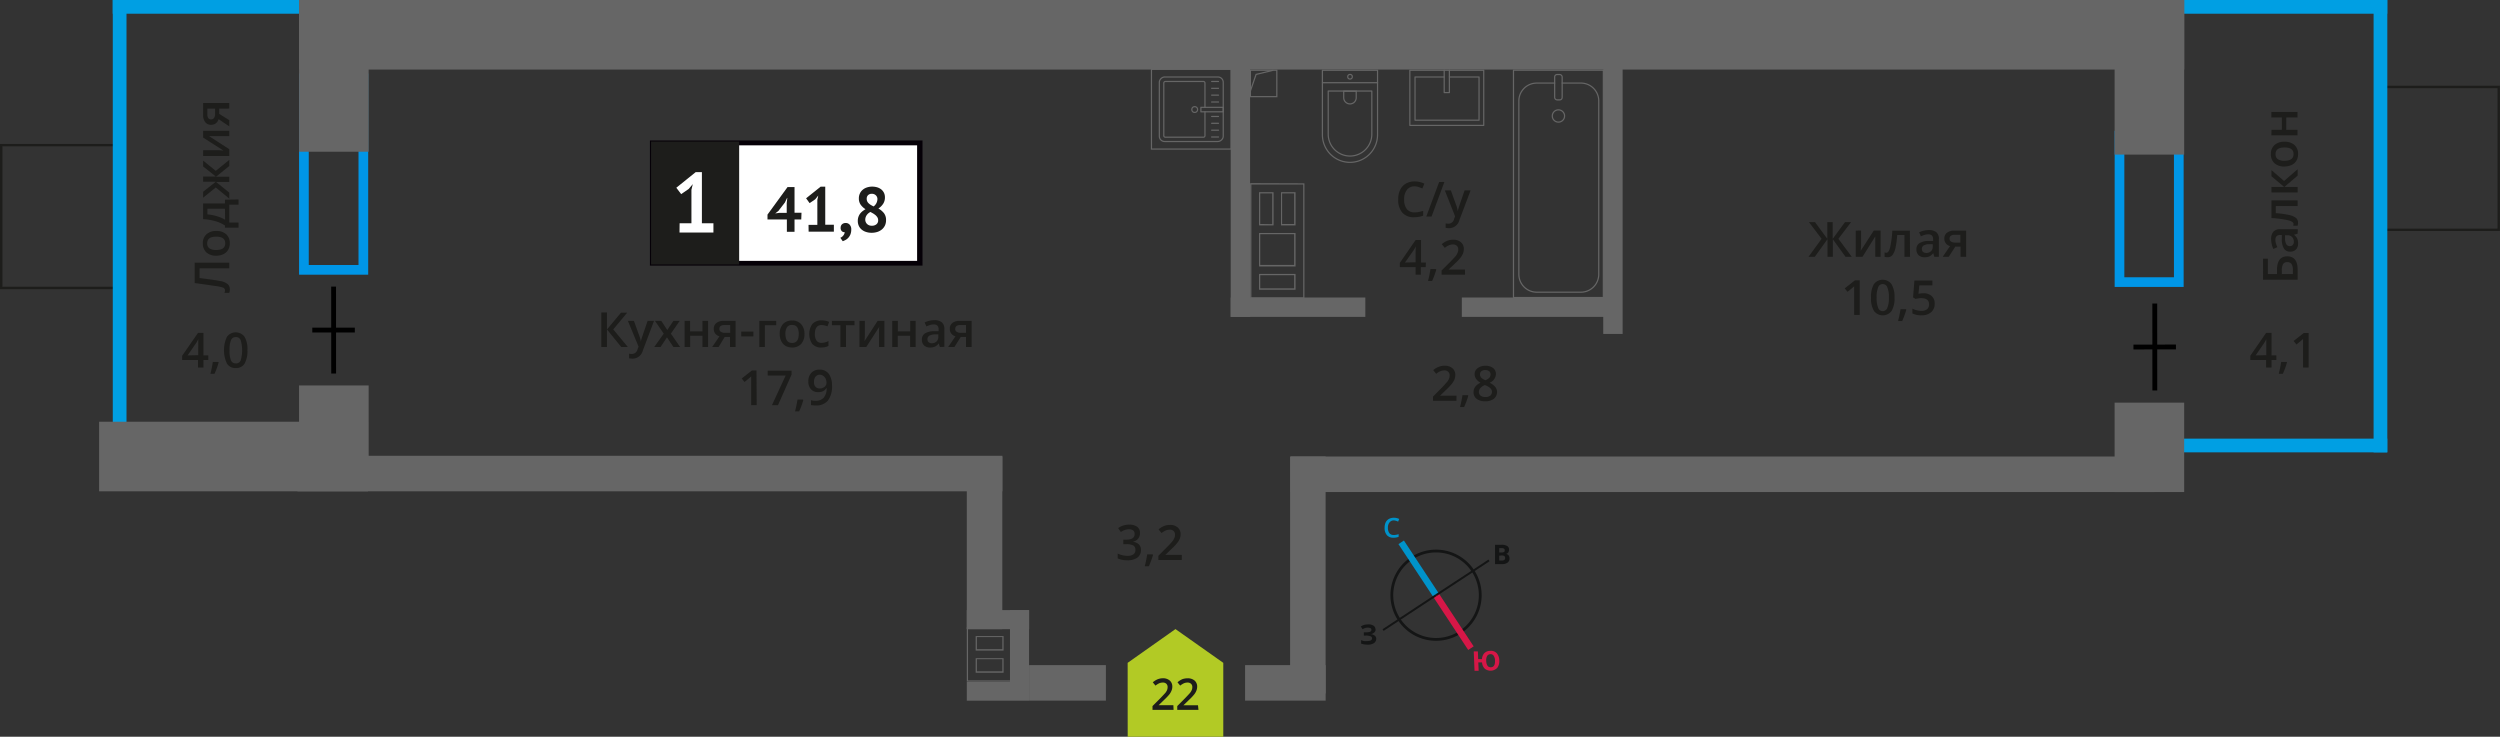 <svg id="Layer_1" data-name="Layer 1" xmlns="http://www.w3.org/2000/svg" width="516.03" height="152.07" viewBox="0 0 516.03 152.07">
  <rect x="0" y="0" width="516.03" height="152.07" fill="#333333" stroke="none"/>
  <defs>
    <style>
      .cls-1, .cls-13, .cls-14, .cls-15, .cls-4, .cls-6, .cls-7 {
        fill: none;
      }

      .cls-1, .cls-12 {
        stroke: #1d1d1b;
        stroke-width: 0.5px;
      }

      .cls-1, .cls-13, .cls-14, .cls-15, .cls-4, .cls-6 {
        stroke-miterlimit: 10;
      }

      .cls-2 {
        fill: #009fe3;
      }

      .cls-3 {
        fill: #0096e7;
      }

      .cls-4 {
        stroke: #000;
      }

      .cls-5 {
        fill: #666;
      }

      .cls-6, .cls-7 {
        stroke: #666;
        stroke-width: 0.25px;
      }

      .cls-7 {
        stroke-linecap: round;
        stroke-linejoin: round;
      }

      .cls-8 {
        fill: #b2ca25;
        fill-rule: evenodd;
      }

      .cls-12, .cls-9 {
        fill: #1d1d1b;
      }

      .cls-10 {
        fill: #fff;
      }

      .cls-11 {
        fill: #050007;
      }

      .cls-12 {
        stroke-miterlimit: 22.93;
      }

      .cls-13 {
        stroke: #141515;
        stroke-width: 0.58px;
      }

      .cls-14 {
        stroke: #0093ca;
        stroke-width: 1.35px;
      }

      .cls-15 {
        stroke: #d61747;
        stroke-width: 1.35px;
      }

      .cls-16 {
        fill: #141515;
      }

      .cls-17 {
        fill: #0093ca;
      }

      .cls-18 {
        fill: #d61747;
      }
    </style>
  </defs>
  <g>
    <rect class="cls-1" x="-2.58" y="32.79" width="29.48" height="23.82" transform="translate(-32.54 56.86) rotate(-90)"/>
    <rect class="cls-1" x="489.13" y="20.78" width="29.48" height="23.82" transform="translate(471.17 536.56) rotate(-90)"/>
    <rect class="cls-2" x="23.28" width="2.83" height="87.61"/>
    <rect class="cls-2" x="41.86" y="-18.58" width="2.83" height="40.01" transform="translate(44.7 -41.86) rotate(90)"/>
    <rect class="cls-2" x="466.8" y="-23.13" width="2.83" height="49.09" transform="translate(469.63 -466.8) rotate(90)"/>
    <rect class="cls-2" x="466.8" y="67.41" width="2.83" height="49.09" transform="translate(560.17 -376.26) rotate(90)"/>
    <rect class="cls-2" x="489.93" width="2.83" height="93.37" transform="translate(982.7 93.37) rotate(180)"/>
    <path class="cls-3" d="M448.73,29V57.23H438.49V29h10.24m2-2H436.49V59.23h14.24V27Z"/>
    <path class="cls-3" d="M74,17.18V54.7H63.73V17.18H74m2-2H61.73V56.7H76V15.18Z"/>
    <g>
      <line class="cls-4" x1="68.86" y1="59.16" x2="68.87" y2="77.1"/>
      <line class="cls-4" x1="64.46" y1="68.13" x2="73.24" y2="68.13"/>
    </g>
    <g>
      <line class="cls-4" x1="444.77" y1="62.66" x2="444.78" y2="80.6"/>
      <line class="cls-4" x1="440.37" y1="71.63" x2="449.14" y2="71.62"/>
    </g>
    <path class="cls-5" d="M199.81,129.71h8.92v1.58h0v4.57h0v3h0v1.58h-8.92v-1.58h0v-4.57h0v-4.58m7.34,4.58v-3h-5.76v3h5.76m0,4.57v-3h-5.76v3h5.76m-7.59-9.4v2.08h0V134h0v2.07h0v2.5h0v2.08H209v-2.08h0v-2.5h0V134h0v-2.5h0v-2.08ZM206.9,134h-5.26v-2.5h5.26V134Zm0,4.57h-5.26v-2.5h5.26v2.5Z"/>
    <path class="cls-5" d="M258.29,38.09H269v1.58h0v6.85h0V48.1h0V55h0v1.58h0V59.8h0v1.58h-10.7V59.8h0V56.55h0V55h0V48.09h0V46.52h0V39.67h0V38.09m1.58,8.43h3V39.67h-3v6.85m7.54,0V39.67h-3v6.85h3m0,8.45V48.1h-7.54V55h7.54m0,4.83V56.55h-7.54V59.8h7.54m-9.37-22v2.08h0v6.35h0v2.07h0v6.38h0V56.8h0v2.75h0v2.08h11.2V59.55h0V56.8h0V54.72h0V48.35h0V46.27h0V39.92h0V37.84Zm2.08,8.43V39.92h2.47v6.35Zm7,0h-2.49V39.92h2.49v6.35Zm0,8.45h-7V48.34h7v6.37Zm0,4.83h-7V56.8h7v2.75Z"/>
    <g>
      <rect class="cls-6" x="258.1" y="14.5" width="5.45" height="5.45"/>
      <polyline class="cls-6" points="258.1 18.77 259.27 15.36 262.83 14.5"/>
    </g>
    <rect class="cls-5" x="266.29" y="94.23" width="7.33" height="48.92"/>
    <rect class="cls-5" x="199.56" y="94.23" width="7.33" height="35.63"/>
    <rect class="cls-5" x="302.07" y="36.06" width="61.74" height="4" transform="translate(370.99 -294.88) rotate(90)"/>
    <rect class="cls-5" x="226.92" y="34.3" width="58.23" height="4" transform="translate(292.33 -219.74) rotate(90)"/>
    <rect class="cls-5" x="254.04" y="61.42" width="27.79" height="4" transform="translate(535.86 126.83) rotate(180)"/>
    <rect class="cls-5" x="301.74" y="61.42" width="32.64" height="4" transform="translate(636.12 126.83) rotate(180)"/>
    <rect class="cls-5" x="199.56" y="125.93" width="12.86" height="3.94"/>
    <rect class="cls-5" x="201.79" y="132.62" width="17.31" height="3.94" transform="translate(345.03 -75.86) rotate(90)"/>
    <rect class="cls-5" x="199.56" y="140.69" width="12.86" height="3.94"/>
    <rect class="cls-5" x="434.45" y="85.16" width="18.45" height="14.36" transform="translate(351.32 536.01) rotate(-90)"/>
    <rect class="cls-5" x="427.71" y="8.77" width="31.91" height="14.36" transform="translate(427.71 459.62) rotate(-90)"/>
    <rect class="cls-5" x="53.25" y="8.48" width="31.32" height="14.36" transform="translate(53.25 84.57) rotate(-90)"/>
    <rect class="cls-5" x="58.11" y="83.18" width="21.6" height="14.36" transform="translate(-21.45 159.27) rotate(-90)"/>
    <rect class="cls-5" x="20.46" y="87.05" width="55.51" height="14.36"/>
    <rect class="cls-5" x="61.73" width="389.12" height="14.36"/>
    <rect class="cls-5" x="266.43" y="94.23" width="178.33" height="7.33"/>
    <rect class="cls-5" x="61.39" y="94.08" width="145.51" height="7.33"/>
    <rect class="cls-5" x="212.42" y="137.29" width="15.85" height="7.33"/>
    <rect class="cls-5" x="257" y="137.29" width="16.63" height="7.33"/>
    <g>
      <rect class="cls-7" x="312.41" y="14.5" width="18.55" height="46.92" transform="translate(643.36 75.91) rotate(180)"/>
      <rect class="cls-7" x="320.91" y="15.38" width="1.55" height="5.24" rx="0.49" transform="translate(643.36 36) rotate(180)"/>
      <path class="cls-7" d="M322.45,17.15h3.83A3.68,3.68,0,0,1,330,20.83v35.8a3.68,3.68,0,0,1-3.68,3.68H317.2a3.69,3.69,0,0,1-3.69-3.68V20.83a3.69,3.69,0,0,1,3.69-3.68h3.71"/>
      <circle class="cls-7" cx="321.68" cy="23.94" r="1.27"/>
    </g>
    <g>
      <path class="cls-7" d="M269.16,18.31h13.32A5.69,5.69,0,0,1,288.17,24v0a5.69,5.69,0,0,1-5.69,5.69H269.16a0,0,0,0,1,0,0V18.31A0,0,0,0,1,269.16,18.31Z" transform="translate(302.65 -254.66) rotate(90)"/>
      <path class="cls-7" d="M271.95,21h8.91a4.51,4.51,0,0,1,4.51,4.51v0A4.51,4.51,0,0,1,280.86,30h-8.91a0,0,0,0,1,0,0V21a0,0,0,0,1,0,0Z" transform="translate(304.16 -253.16) rotate(90)"/>
      <path class="cls-7" d="M277.34,18.82h1.34A1.29,1.29,0,0,1,280,20.11v0a1.29,1.29,0,0,1-1.29,1.29h-1.34a0,0,0,0,1,0,0V18.82A0,0,0,0,1,277.34,18.82Z" transform="translate(298.76 -258.55) rotate(90)"/>
      <circle class="cls-7" cx="278.66" cy="15.84" r="0.48"/>
      <line class="cls-7" x1="284.35" y1="17.07" x2="272.97" y2="17.07"/>
    </g>
    <g>
      <rect class="cls-7" x="292.94" y="12.56" width="11.38" height="15.25" transform="translate(318.82 -278.44) rotate(90)"/>
      <polyline class="cls-7" points="298.1 14.5 298.1 19.11 299.17 19.11 299.17 14.5"/>
      <polyline class="cls-7" points="298.1 15.89 292.08 15.89 292.08 24.81 305.29 24.81 305.29 15.89 299.17 15.89"/>
    </g>
    <g>
      <g>
        <rect class="cls-7" x="239.23" y="15.95" width="13.32" height="13.19" rx="1.09" transform="translate(268.44 -223.34) rotate(90)"/>
        <path class="cls-7" d="M248.72,23.08V28a.32.32,0,0,1-.32.32h-7.86a.32.32,0,0,1-.32-.32V17.14a.32.32,0,0,1,.32-.32h7.86a.32.32,0,0,1,.32.32v5"/>
        <circle class="cls-7" cx="246.6" cy="22.61" r="0.6"/>
        <rect class="cls-7" x="249.71" y="20.3" width="0.93" height="4.61" transform="translate(272.79 -227.56) rotate(90)"/>
        <line class="cls-7" x1="251.51" y1="16.82" x2="250.1" y2="16.82"/>
        <line class="cls-7" x1="251.51" y1="18.23" x2="250.1" y2="18.23"/>
        <line class="cls-7" x1="251.51" y1="19.64" x2="250.1" y2="19.64"/>
        <line class="cls-7" x1="251.51" y1="21.06" x2="250.1" y2="21.06"/>
        <line class="cls-7" x1="251.51" y1="24.04" x2="250.1" y2="24.04"/>
        <line class="cls-7" x1="251.51" y1="25.45" x2="250.1" y2="25.45"/>
        <line class="cls-7" x1="251.51" y1="26.87" x2="250.1" y2="26.87"/>
        <line class="cls-7" x1="251.51" y1="28.28" x2="250.1" y2="28.28"/>
      </g>
      <path class="cls-5" d="M254,14.44V30.65h-16.2V14.44H254m.25-.25h-16.7V30.9h16.7V14.19Z"/>
    </g>
    <polygon class="cls-8" points="232.76 136.81 232.77 136.81 237.7 133.33 242.63 129.85 247.56 133.33 252.49 136.81 252.5 136.81 252.5 136.82 252.5 152.07 232.77 152.07 232.76 136.82 232.76 136.81"/>
    <g>
      <path class="cls-9" d="M242.24,146.52h-4.35v-.78l1.66-1.66c.49-.51.81-.86,1-1.07a2.52,2.52,0,0,0,.35-.59,1.67,1.67,0,0,0,.11-.59.92.92,0,0,0-.26-.69,1,1,0,0,0-.73-.25,1.94,1.94,0,0,0-.71.13,3.61,3.61,0,0,0-.8.5l-.56-.68a3.58,3.58,0,0,1,1.05-.65A3.12,3.12,0,0,1,240,140a2.13,2.13,0,0,1,1.44.46,1.61,1.61,0,0,1,.54,1.26,2.12,2.12,0,0,1-.16.83,3.44,3.44,0,0,1-.47.81,12.53,12.53,0,0,1-1.08,1.12l-1.12,1.08v0h3.05Z"/>
      <path class="cls-9" d="M247.38,146.52H243v-.78l1.65-1.66c.49-.51.82-.86,1-1.07a2.93,2.93,0,0,0,.35-.59,1.67,1.67,0,0,0,.11-.59.89.89,0,0,0-.27-.69,1,1,0,0,0-.72-.25,1.94,1.94,0,0,0-.71.13,3.61,3.61,0,0,0-.8.5l-.56-.68a3.67,3.67,0,0,1,1-.65,3.22,3.22,0,0,1,1.08-.18,2.13,2.13,0,0,1,1.44.46,1.61,1.61,0,0,1,.54,1.26,2.31,2.31,0,0,1-.16.83,3.18,3.18,0,0,1-.48.81,10.88,10.88,0,0,1-1.07,1.12l-1.12,1.08v0h3Z"/>
    </g>
    <g>
      <path class="cls-9" d="M300.63,82.73h-4.84v-.87L297.63,80c.54-.56.9-1,1.08-1.18a3,3,0,0,0,.39-.66,1.84,1.84,0,0,0,.12-.66,1,1,0,0,0-.29-.76,1.08,1.08,0,0,0-.8-.28,2.18,2.18,0,0,0-.8.15,3.5,3.5,0,0,0-.88.55l-.62-.76A4.08,4.08,0,0,1,297,75.7a3.35,3.35,0,0,1,1.19-.21,2.34,2.34,0,0,1,1.6.52,1.74,1.74,0,0,1,.6,1.4,2.59,2.59,0,0,1-.17.92,4.15,4.15,0,0,1-.54.89,12.08,12.08,0,0,1-1.19,1.25l-1.24,1.2v0h3.39Z"/>
      <path class="cls-9" d="M303.07,81.68a16.56,16.56,0,0,1-.86,2.34h-.84c.22-.88.39-1.7.5-2.45H303Z"/>
      <path class="cls-9" d="M306.58,75.5a2.55,2.55,0,0,1,1.61.46,1.54,1.54,0,0,1,.59,1.25A2,2,0,0,1,307.46,79a3.3,3.3,0,0,1,1.19.88,1.66,1.66,0,0,1,.36,1,1.76,1.76,0,0,1-.65,1.42,2.74,2.74,0,0,1-1.76.53,2.88,2.88,0,0,1-1.8-.5,1.67,1.67,0,0,1-.64-1.41,1.81,1.81,0,0,1,.33-1.07,2.86,2.86,0,0,1,1.1-.85,2.66,2.66,0,0,1-.93-.83,1.72,1.72,0,0,1-.28-1A1.47,1.47,0,0,1,305,76,2.56,2.56,0,0,1,306.58,75.5Zm-1.32,5.38a1,1,0,0,0,.35.79,1.57,1.57,0,0,0,1,.28,1.51,1.51,0,0,0,1-.29,1,1,0,0,0,.35-.79,1,1,0,0,0-.32-.72,3.12,3.12,0,0,0-1-.61l-.14-.06a2.5,2.5,0,0,0-.93.62A1.19,1.19,0,0,0,305.26,80.88Zm1.31-4.5a1.24,1.24,0,0,0-.79.24.82.82,0,0,0-.29.66.93.93,0,0,0,.1.45,1.11,1.11,0,0,0,.32.37,3.2,3.2,0,0,0,.69.39,2.28,2.28,0,0,0,.83-.54,1,1,0,0,0,.24-.67.8.8,0,0,0-.3-.66A1.25,1.25,0,0,0,306.57,76.38Z"/>
    </g>
    <g>
      <path class="cls-9" d="M235.3,110.1a1.65,1.65,0,0,1-.4,1.12,1.89,1.89,0,0,1-1.11.61v0a2.14,2.14,0,0,1,1.29.54,1.54,1.54,0,0,1,.43,1.13,1.9,1.9,0,0,1-.73,1.59,3.37,3.37,0,0,1-2.07.56,4.6,4.6,0,0,1-2-.39v-1a4.39,4.39,0,0,0,1,.35,4.22,4.22,0,0,0,1,.12,2.08,2.08,0,0,0,1.24-.3,1.12,1.12,0,0,0,.41-1,.91.91,0,0,0-.45-.84,2.91,2.91,0,0,0-1.43-.26h-.62v-.94h.63c1.14,0,1.71-.39,1.71-1.18a.9.9,0,0,0-.29-.71,1.4,1.4,0,0,0-.88-.25,2.54,2.54,0,0,0-.78.12,3.37,3.37,0,0,0-.89.45l-.56-.81a3.73,3.73,0,0,1,2.28-.72,2.69,2.69,0,0,1,1.68.47A1.52,1.52,0,0,1,235.3,110.1Z"/>
      <path class="cls-9" d="M238,114.54a17.41,17.41,0,0,1-.86,2.34h-.85a22.25,22.25,0,0,0,.5-2.45h1.13Z"/>
      <path class="cls-9" d="M243.94,115.59H239.1v-.87l1.84-1.85a14.94,14.94,0,0,0,1.09-1.18,2.84,2.84,0,0,0,.38-.66,1.59,1.59,0,0,0,.13-.66,1,1,0,0,0-.29-.76,1.17,1.17,0,0,0-.81-.28,2.13,2.13,0,0,0-.79.15,4.23,4.23,0,0,0-.89.55l-.62-.76a4.22,4.22,0,0,1,1.16-.71,3.36,3.36,0,0,1,1.2-.21,2.33,2.33,0,0,1,1.59.52,1.76,1.76,0,0,1,.6,1.4,2.39,2.39,0,0,1-.17.92,3.66,3.66,0,0,1-.53.89,11.43,11.43,0,0,1-1.2,1.25l-1.24,1.2v0h3.39Z"/>
    </g>
    <g>
      <g>
        <path class="cls-9" d="M129.6,71.63h-1.37L125.29,68v3.62h-1.17V64.49h1.17V68l2.89-3.46h1.28l-2.88,3.45Z"/>
        <path class="cls-9" d="M129.6,66.23h1.25l1.1,3.06a5.39,5.39,0,0,1,.33,1.23h0a5,5,0,0,1,.16-.65c.08-.25.49-1.47,1.24-3.64H135l-2.31,6.12a2.19,2.19,0,0,1-2.1,1.68,3.05,3.05,0,0,1-.74-.08V73a2.61,2.61,0,0,0,.59.06,1.21,1.21,0,0,0,1.17-1l.2-.51Z"/>
        <path class="cls-9" d="M137,68.87l-1.81-2.64h1.31l1.23,1.89L139,66.23h1.3l-1.82,2.64,1.91,2.76H139l-1.33-2-1.33,2h-1.3Z"/>
        <path class="cls-9" d="M142.44,66.23V68.4H145V66.23h1.15v5.4H145V69.3h-2.54v2.33h-1.15v-5.4Z"/>
        <path class="cls-9" d="M148.32,71.63H147l1.5-2.21a1.67,1.67,0,0,1-.86-.56,1.57,1.57,0,0,1-.31-1,1.44,1.44,0,0,1,.55-1.2,2.32,2.32,0,0,1,1.49-.43h2.46v5.4h-1.15V69.55h-1.09Zm.17-3.76a.68.68,0,0,0,.31.62,1.53,1.53,0,0,0,.85.21h1.07V67.1h-1.25a1.2,1.2,0,0,0-.73.2A.67.67,0,0,0,148.49,67.87Z"/>
        <path class="cls-9" d="M153,69.44v-1h2.51v1Z"/>
        <path class="cls-9" d="M160.22,66.23v.9h-2.34v4.5h-1.15v-5.4Z"/>
        <path class="cls-9" d="M166.05,68.92a3,3,0,0,1-.68,2.07,2.44,2.44,0,0,1-1.89.74,2.69,2.69,0,0,1-1.34-.34,2.35,2.35,0,0,1-.89-1,3.36,3.36,0,0,1-.31-1.49,2.93,2.93,0,0,1,.67-2,2.45,2.45,0,0,1,1.9-.74,2.38,2.38,0,0,1,1.86.76A2.93,2.93,0,0,1,166.05,68.92Zm-3.93,0c0,1.25.46,1.87,1.38,1.87s1.37-.62,1.37-1.87-.46-1.85-1.38-1.85a1.18,1.18,0,0,0-1.05.48A2.5,2.5,0,0,0,162.12,68.92Z"/>
        <path class="cls-9" d="M169.55,71.73a2.38,2.38,0,0,1-1.87-.72,3.64,3.64,0,0,1,0-4.14,2.49,2.49,0,0,1,1.93-.74,3.66,3.66,0,0,1,1.54.32l-.35.92a3.38,3.38,0,0,0-1.2-.28c-.93,0-1.4.62-1.4,1.86a2.21,2.21,0,0,0,.35,1.36,1.19,1.19,0,0,0,1,.46,3,3,0,0,0,1.45-.38v1a2.12,2.12,0,0,1-.66.26A4,4,0,0,1,169.55,71.73Z"/>
        <path class="cls-9" d="M176.38,66.23v.9h-1.76v4.5h-1.15v-4.5h-1.76v-.9Z"/>
        <path class="cls-9" d="M178.52,66.23V69c0,.32,0,.8-.08,1.42l2.71-4.19h1.4v5.4h-1.1V68.91c0-.15,0-.39,0-.73s0-.58.05-.73l-2.7,4.18h-1.4v-5.4Z"/>
        <path class="cls-9" d="M185.33,66.23V68.4h2.55V66.23H189v5.4h-1.14V69.3h-2.55v2.33h-1.14v-5.4Z"/>
        <path class="cls-9" d="M194,71.63l-.23-.75h0a2.24,2.24,0,0,1-.79.67,2.45,2.45,0,0,1-1,.18,1.7,1.7,0,0,1-1.24-.43,1.61,1.61,0,0,1-.45-1.22,1.45,1.45,0,0,1,.62-1.26,3.69,3.69,0,0,1,1.89-.46l.94,0V68a1.09,1.09,0,0,0-.24-.77,1,1,0,0,0-.75-.26,2.63,2.63,0,0,0-.8.12c-.25.09-.5.18-.73.29l-.37-.82a4,4,0,0,1,1-.35,4.44,4.44,0,0,1,1-.12,2.34,2.34,0,0,1,1.56.45,1.76,1.76,0,0,1,.52,1.41v3.64Zm-1.7-.78a1.43,1.43,0,0,0,1-.35,1.27,1.27,0,0,0,.38-1v-.47l-.7,0a2.34,2.34,0,0,0-1.17.27.82.82,0,0,0-.37.74.73.73,0,0,0,.21.56A.94.94,0,0,0,192.34,70.85Z"/>
        <path class="cls-9" d="M197,71.63h-1.29l1.51-2.21a1.63,1.63,0,0,1-.86-.56,1.57,1.57,0,0,1-.31-1,1.46,1.46,0,0,1,.54-1.2,2.37,2.37,0,0,1,1.5-.43h2.46v5.4h-1.15V69.55h-1.09Zm.16-3.76a.68.68,0,0,0,.32.62,1.51,1.51,0,0,0,.85.21h1.07V67.1h-1.25a1.18,1.18,0,0,0-.73.2A.68.68,0,0,0,197.18,67.87Z"/>
        <path class="cls-9" d="M156.19,83.63h-1.14V79c0-.55,0-1,0-1.31a3.71,3.71,0,0,1-.28.26c-.11.1-.47.4-1.1.9l-.57-.73,2.1-1.65h.95Z"/>
        <path class="cls-9" d="M159.34,83.63l2.83-6.12h-3.71v-1h4.93v.8l-2.81,6.33Z"/>
        <path class="cls-9" d="M165.81,82.58a15,15,0,0,1-.86,2.34h-.84c.22-.88.39-1.7.5-2.45h1.13Z"/>
        <path class="cls-9" d="M171.74,79.54a4.88,4.88,0,0,1-.85,3.15,3.11,3.11,0,0,1-2.56,1,4,4,0,0,1-.93-.08v-1a3.26,3.26,0,0,0,.87.12,2.26,2.26,0,0,0,1.74-.62,3,3,0,0,0,.62-2h-.06a1.68,1.68,0,0,1-.69.64,2.19,2.19,0,0,1-1,.19,1.88,1.88,0,0,1-1.48-.59,2.26,2.26,0,0,1-.55-1.62,2.48,2.48,0,0,1,.63-1.78,2.25,2.25,0,0,1,1.71-.66,2.26,2.26,0,0,1,2.2,1.45A4.11,4.11,0,0,1,171.74,79.54Zm-2.49-2.19a1.1,1.1,0,0,0-.91.39,1.69,1.69,0,0,0-.32,1.09,1.42,1.42,0,0,0,.3,1,1.1,1.1,0,0,0,.89.35,1.43,1.43,0,0,0,1-.35,1.05,1.05,0,0,0,.39-.81,2,2,0,0,0-.16-.81,1.51,1.51,0,0,0-.48-.6A1.18,1.18,0,0,0,169.25,77.35Z"/>
      </g>
      <g>
        <rect class="cls-10" x="134.64" y="29.47" width="54.7" height="24.87"/>
        <path class="cls-11" d="M189.33,30H135.24V53.84h54.09Zm-54.64-1h55.73V54.83H134.15V29Z"/>
        <rect class="cls-12" x="134.64" y="29.47" width="17.68" height="24.87"/>
        <g>
          <path class="cls-9" d="M165.39,45.3H164v2.54h-1.58V45.3h-4v-1l4.14-5.69H164v5.3h1.44Zm-3-3.36.12-1.09h-.05l-.44.94-1.36,1.76-.65.5.83-.11h1.55Z"/>
          <path class="cls-9" d="M166.89,46.41h1.82V41.25l.19-.89-.63.78-1.16.79-.72-1,3-2.4h.95v7.86h1.78v1.43h-5.21Z"/>
          <path class="cls-9" d="M173.52,47a.93.93,0,0,1,.29-.71,1.09,1.09,0,0,1,.73-.26,1.06,1.06,0,0,1,.86.37,1.4,1.4,0,0,1,.31,1,2.62,2.62,0,0,1-.18,1,2.34,2.34,0,0,1-.45.7,2.08,2.08,0,0,1-.57.44,4.26,4.26,0,0,1-.56.25l-.49-.71a1.52,1.52,0,0,0,.61-.47,1.3,1.3,0,0,0,.29-.69.74.74,0,0,1-.57-.18A.89.89,0,0,1,173.52,47Z"/>
          <path class="cls-9" d="M177.06,45.61a2.47,2.47,0,0,1,.45-1.47,2.83,2.83,0,0,1,.51-.53,5.81,5.81,0,0,1,.63-.43,3.46,3.46,0,0,1-1-.93,2.2,2.2,0,0,1-.37-1.31,2.3,2.3,0,0,1,.19-.95,2.13,2.13,0,0,1,.55-.77,2.5,2.5,0,0,1,.87-.51,3.42,3.42,0,0,1,1.15-.19,3.64,3.64,0,0,1,1.07.16,2.57,2.57,0,0,1,.82.44,2.16,2.16,0,0,1,.54.7,2.12,2.12,0,0,1,.19.91,2.39,2.39,0,0,1-.35,1.31,3.36,3.36,0,0,1-1,1,3.77,3.77,0,0,1,1.18,1,2.31,2.31,0,0,1,.4,1.41,2.57,2.57,0,0,1-.21,1.06,2.48,2.48,0,0,1-.61.82,2.87,2.87,0,0,1-.94.53,3.87,3.87,0,0,1-1.2.19,3.61,3.61,0,0,1-1.18-.18,2.59,2.59,0,0,1-.9-.49,2.17,2.17,0,0,1-.58-.76A2.4,2.4,0,0,1,177.06,45.61Zm4.2-.17a1.15,1.15,0,0,0-.14-.55,2.21,2.21,0,0,0-.37-.45,4.74,4.74,0,0,0-.51-.37l-.57-.32a2,2,0,0,0-.84.76,1.66,1.66,0,0,0-.23.81,1.25,1.25,0,0,0,.36.9,1.31,1.31,0,0,0,1,.37,1.41,1.41,0,0,0,.94-.29A1,1,0,0,0,181.26,45.44ZM178.9,41a1.22,1.22,0,0,0,.44,1,2.61,2.61,0,0,0,.45.33c.17.1.35.19.53.28a1.92,1.92,0,0,0,.79-1.46,1.06,1.06,0,0,0-.32-.83A1.15,1.15,0,0,0,180,40a1.08,1.08,0,0,0-.84.3A1,1,0,0,0,178.9,41Z"/>
        </g>
        <path class="cls-10" d="M140.28,46.09h2.44V39.17L143,38l-.84,1-1.56,1.07-1-1.32,4-3.22h1.28V46.09h2.38V48h-7Z"/>
      </g>
    </g>
    <g>
      <path class="cls-9" d="M43,74.31H42v1.56H40.87V74.31H37.6v-.88l3.27-4.72H42v4.65h1Zm-2.08-1V71.57c0-.64,0-1.16,0-1.57h0a5.18,5.18,0,0,1-.42.78l-1.78,2.58Z"/>
      <path class="cls-9" d="M45.13,74.82a15,15,0,0,1-.86,2.34h-.84c.22-.88.39-1.7.5-2.45h1.13Z"/>
      <path class="cls-9" d="M51.07,72.3a5.11,5.11,0,0,1-.6,2.77,2,2,0,0,1-1.83.9,2,2,0,0,1-1.8-.93,6.55,6.55,0,0,1,0-5.52,2.26,2.26,0,0,1,3.64,0A5,5,0,0,1,51.07,72.3Zm-3.69,0a5.26,5.26,0,0,0,.3,2.09,1,1,0,0,0,1,.62,1,1,0,0,0,1-.63,7.36,7.36,0,0,0,0-4.16,1,1,0,0,0-1-.64,1,1,0,0,0-1,.63A5.26,5.26,0,0,0,47.38,72.3Z"/>
    </g>
    <g>
      <path class="cls-9" d="M47.33,54.22v1.17H41.19v2c2.09.26,3.5.46,4.26.62a3.18,3.18,0,0,1,1.56.65,1.4,1.4,0,0,1,.43,1.11,1.91,1.91,0,0,1-.12.68h-1a1.32,1.32,0,0,0,.12-.54.61.61,0,0,0-.42-.55A8.64,8.64,0,0,0,44.18,59q-1.44-.24-4-.57V54.22Z"/>
      <path class="cls-9" d="M44.62,47.67a3,3,0,0,1,2.07.68,2.44,2.44,0,0,1,.74,1.89,2.69,2.69,0,0,1-.34,1.34,2.32,2.32,0,0,1-1,.89,3.29,3.29,0,0,1-1.48.31,2.91,2.91,0,0,1-2-.67,2.45,2.45,0,0,1-.74-1.9,2.38,2.38,0,0,1,.76-1.86A2.93,2.93,0,0,1,44.62,47.67Zm0,3.93c1.25,0,1.87-.46,1.87-1.38s-.62-1.37-1.87-1.37-1.85.46-1.85,1.38a1.18,1.18,0,0,0,.48,1.05A2.48,2.48,0,0,0,44.62,51.6Z"/>
      <path class="cls-9" d="M49.24,41.17v1.07H47.33v3.7h1.91V47h-2.8v-.44a6.65,6.65,0,0,0-2-.91,11.06,11.06,0,0,0-2.52-.41V42h4.51v-.79Zm-2.8,1.92H42.81v1.16a9.64,9.64,0,0,1,2,.39,7,7,0,0,1,1.65.72Z"/>
      <path class="cls-9" d="M44.55,37.51H41.93V36.44h2.62l-2.62-2.08V33.15l2.61,2.12L47.33,33v1.26l-2.74,2.22h2.74v1.07H44.59l2.74,2.21V41l-2.79-2.31-2.61,2.12V39.58Z"/>
      <path class="cls-9" d="M41.93,31H44.7c.32,0,.79,0,1.42.08L41.93,28.4V27h5.4v1.1H44.61l-.73,0-.73,0,4.18,2.7v1.4h-5.4Z"/>
      <path class="cls-9" d="M47.33,24.81v1.28l-2.21-1.5a1.67,1.67,0,0,1-.56.86,1.57,1.57,0,0,1-1,.31,1.44,1.44,0,0,1-1.2-.55,2.32,2.32,0,0,1-.43-1.49V21.26h5.4v1.15H45.25V23.5Zm-3.76-.17a.69.69,0,0,0,.62-.31,1.51,1.51,0,0,0,.21-.85V22.41H42.8v1.25a1.2,1.2,0,0,0,.2.73A.67.67,0,0,0,43.57,24.64Z"/>
    </g>
    <g>
      <path class="cls-9" d="M469.87,74.31h-1v1.56h-1.12V74.31h-3.26v-.88l3.26-4.72h1.12v4.65h1Zm-2.08-1V71.57c0-.64,0-1.16,0-1.57h0a4.54,4.54,0,0,1-.43.78l-1.77,2.58Z"/>
      <path class="cls-9" d="M472.06,74.82a16.12,16.12,0,0,1-.86,2.34h-.84c.22-.88.39-1.7.5-2.45H472Z"/>
      <path class="cls-9" d="M476.53,75.87h-1.15V71.26c0-.55,0-1,0-1.31a3.71,3.71,0,0,1-.28.26c-.11.1-.47.4-1.09.9l-.58-.73,2.1-1.65h1Z"/>
    </g>
    <g>
      <path class="cls-9" d="M472.11,52.91c1.43,0,2.15.92,2.15,2.76v2.07h-7.14V53.39h1v3.18H470v-.85C470,53.85,470.72,52.91,472.11,52.91Zm1.17,3.66v-.84A2.21,2.21,0,0,0,473,54.5a1,1,0,0,0-.89-.39.92.92,0,0,0-.85.4,2.53,2.53,0,0,0-.26,1.37v.69Z"/>
      <path class="cls-9" d="M474.26,48.23l-.76.23v0a2.28,2.28,0,0,1,.68.79,2.62,2.62,0,0,1,.17,1,1.71,1.71,0,0,1-.43,1.25,1.58,1.58,0,0,1-1.21.44,1.41,1.41,0,0,1-1.26-.62,3.54,3.54,0,0,1-.46-1.89l0-.93h-.29a1.1,1.1,0,0,0-.78.24,1,1,0,0,0-.25.75,2.63,2.63,0,0,0,.12.8,5.84,5.84,0,0,0,.29.73l-.82.37a3.65,3.65,0,0,1-.35-1,4.45,4.45,0,0,1-.12-1,2.33,2.33,0,0,1,.45-1.55,1.76,1.76,0,0,1,1.41-.53h3.64Zm-.78,1.71a1.43,1.43,0,0,0-.35-1,1.29,1.29,0,0,0-1-.38h-.47l0,.7a2.34,2.34,0,0,0,.27,1.17.82.82,0,0,0,.74.37.73.73,0,0,0,.56-.21A1,1,0,0,0,473.48,49.94Z"/>
      <path class="cls-9" d="M474.26,41.37v1.16h-4.51V44a17.88,17.88,0,0,1,2.72.37,3.64,3.64,0,0,1,1.43.6,1.24,1.24,0,0,1,.44,1,1.6,1.6,0,0,1-.1.63h-.9a1.15,1.15,0,0,0,.07-.36c0-.33-.38-.59-1.12-.78a21.33,21.33,0,0,0-3.43-.45V41.37Z"/>
      <path class="cls-9" d="M468.86,36.38V35.12l2.6,2.24,2.8-2.43v1.32l-2.74,2.34h2.74v1.14h-5.4V38.59h2.62Z"/>
      <path class="cls-9" d="M471.55,29.26a2.94,2.94,0,0,1,2.06.67,2.43,2.43,0,0,1,.74,1.89,2.57,2.57,0,0,1-.34,1.34,2.17,2.17,0,0,1-1,.89,3.32,3.32,0,0,1-1.48.32,2.91,2.91,0,0,1-2.05-.68,2.41,2.41,0,0,1-.74-1.9,2.37,2.37,0,0,1,.75-1.85A2.91,2.91,0,0,1,471.55,29.26Zm0,3.93c1.24,0,1.87-.47,1.87-1.39s-.63-1.36-1.87-1.36-1.85.46-1.85,1.37a1.19,1.19,0,0,0,.47,1.05A2.43,2.43,0,0,0,471.55,33.19Z"/>
      <path class="cls-9" d="M468.86,26.79H471V24.25h-2.16V23.1h5.4v1.15h-2.33v2.54h2.33v1.15h-5.4Z"/>
    </g>
    <g>
      <path class="cls-9" d="M376,49.29l-2.61-3.44h1.25l2.54,3.45V45.85h1.11V49.3l2.54-3.45h1.25l-2.61,3.44L382.22,53h-1.29l-2.61-3.61V53h-1.11V49.37L374.6,53h-1.3Z"/>
      <path class="cls-9" d="M384.15,47.58v2.77c0,.33,0,.8-.08,1.42l2.71-4.19h1.4V53h-1.1V50.26c0-.15,0-.39,0-.72s0-.58,0-.74L384.45,53h-1.4v-5.4Z"/>
      <path class="cls-9" d="M394.25,53H393.1v-4.5h-1.49a19.26,19.26,0,0,1-.37,2.72,3.58,3.58,0,0,1-.61,1.42,1.2,1.2,0,0,1-1,.45A1.67,1.67,0,0,1,389,53v-.9a1.21,1.21,0,0,0,.37.07c.33,0,.59-.38.78-1.13a21.16,21.16,0,0,0,.45-3.43h3.62Z"/>
      <path class="cls-9" d="M399.27,53l-.23-.75h0a2.12,2.12,0,0,1-.78.67,2.45,2.45,0,0,1-1,.18,1.7,1.7,0,0,1-1.24-.43,1.58,1.58,0,0,1-.45-1.21,1.43,1.43,0,0,1,.62-1.26,3.58,3.58,0,0,1,1.89-.47l.94,0V49.4a1.11,1.11,0,0,0-.25-.78,1,1,0,0,0-.75-.25,2.61,2.61,0,0,0-.79.12,4.27,4.27,0,0,0-.73.29l-.37-.82a3.65,3.65,0,0,1,1-.35,4.37,4.37,0,0,1,1-.12,2.34,2.34,0,0,1,1.56.45,1.74,1.74,0,0,1,.52,1.41V53Zm-1.71-.78a1.4,1.4,0,0,0,1-.35,1.25,1.25,0,0,0,.38-1v-.47l-.7,0a2.41,2.41,0,0,0-1.18.27.82.82,0,0,0-.36.74.75.75,0,0,0,.21.56A.92.92,0,0,0,397.56,52.2Z"/>
      <path class="cls-9" d="M402.25,53H401l1.51-2.21a1.55,1.55,0,0,1-1.18-1.55,1.44,1.44,0,0,1,.55-1.2,2.35,2.35,0,0,1,1.5-.44h2.46V53h-1.16V50.9h-1.08Zm.16-3.76a.71.71,0,0,0,.32.63,1.51,1.51,0,0,0,.85.2h1.06v-1.6h-1.25a1.16,1.16,0,0,0-.72.2A.7.7,0,0,0,402.41,49.22Z"/>
      <path class="cls-9" d="M383.87,65h-1.15v-4.6c0-.56,0-1,0-1.31l-.28.26-1.09.89-.58-.72,2.1-1.65h1Z"/>
      <path class="cls-9" d="M391.05,61.42a5,5,0,0,1-.6,2.76,2.27,2.27,0,0,1-3.64,0,5,5,0,0,1-.61-2.73,5.22,5.22,0,0,1,.59-2.79,2.26,2.26,0,0,1,3.64,0A5,5,0,0,1,391.05,61.42Zm-3.69,0a5.2,5.2,0,0,0,.3,2.08,1,1,0,0,0,1.92,0,5,5,0,0,0,.31-2.07,5.05,5.05,0,0,0-.31-2.08,1,1,0,0,0-1.92,0A5.22,5.22,0,0,0,387.36,61.42Z"/>
      <path class="cls-9" d="M393.49,63.93a17.41,17.41,0,0,1-.86,2.34h-.85a22.42,22.42,0,0,0,.51-2.45h1.12Z"/>
      <path class="cls-9" d="M397,60.53a2.45,2.45,0,0,1,1.71.57,2,2,0,0,1,.63,1.56,2.26,2.26,0,0,1-.72,1.78,2.93,2.93,0,0,1-2,.64,3.91,3.91,0,0,1-1.88-.38v-1a3.25,3.25,0,0,0,.91.34,4.23,4.23,0,0,0,.95.13,1.77,1.77,0,0,0,1.18-.35,1.26,1.26,0,0,0,.4-1c0-.85-.54-1.28-1.63-1.28a4.42,4.42,0,0,0-.56.05,5.74,5.74,0,0,0-.59.11l-.52-.31.28-3.48h3.71v1h-2.7L396,60.63l.41-.06A3.59,3.59,0,0,1,397,60.53Z"/>
    </g>
    <g>
      <path class="cls-9" d="M292,38.46a1.93,1.93,0,0,0-1.58.71,3,3,0,0,0-.58,2,3.07,3.07,0,0,0,.55,2,2,2,0,0,0,1.61.67,4.31,4.31,0,0,0,.88-.09c.28-.06.57-.14.88-.23v1a5.37,5.37,0,0,1-1.9.32,3.05,3.05,0,0,1-2.41-.95,4,4,0,0,1-.84-2.72,4.31,4.31,0,0,1,.41-2,2.93,2.93,0,0,1,1.18-1.28,3.59,3.59,0,0,1,1.81-.44,4.44,4.44,0,0,1,2,.46l-.42,1a7.71,7.71,0,0,0-.77-.3A2.59,2.59,0,0,0,292,38.46Z"/>
      <path class="cls-9" d="M298.14,37.56l-2.65,7.14H294.4l2.66-7.14Z"/>
      <path class="cls-9" d="M298.23,39.3h1.25l1.1,3.06a6.67,6.67,0,0,1,.33,1.23h0a5,5,0,0,1,.16-.65c.08-.26.49-1.47,1.24-3.64h1.24l-2.31,6.12a2.19,2.19,0,0,1-2.1,1.68,3.05,3.05,0,0,1-.74-.08v-.91a2.61,2.61,0,0,0,.59.06,1.2,1.2,0,0,0,1.16-1l.2-.51Z"/>
      <path class="cls-9" d="M294.28,55.14h-1V56.7H292.2V55.14h-3.26v-.88l3.26-4.72h1.12v4.65h1Zm-2.08-1V52.4c0-.64,0-1.16.05-1.57h0a5.36,5.36,0,0,1-.43.78L290,54.19Z"/>
      <path class="cls-9" d="M296.47,55.65a17.41,17.41,0,0,1-.86,2.34h-.85a22.73,22.73,0,0,0,.5-2.45h1.13Z"/>
      <path class="cls-9" d="M302.4,56.7h-4.84v-.87L299.4,54c.55-.56.91-.95,1.09-1.18a3.06,3.06,0,0,0,.38-.66,1.62,1.62,0,0,0,.13-.66,1,1,0,0,0-.29-.76,1.13,1.13,0,0,0-.81-.28,2.13,2.13,0,0,0-.79.15,3.85,3.85,0,0,0-.89.55l-.62-.76a4.22,4.22,0,0,1,1.16-.71,3.36,3.36,0,0,1,1.2-.21,2.33,2.33,0,0,1,1.59.52,1.76,1.76,0,0,1,.6,1.4,2.39,2.39,0,0,1-.17.92,3.66,3.66,0,0,1-.53.89,11.43,11.43,0,0,1-1.2,1.25L299,55.64v0h3.39Z"/>
    </g>
  </g>
  <g>
    <path class="cls-13" d="M291.41,115.24a9.12,9.12,0,1,1-2.61,12.63,9.1,9.1,0,0,1,2.61-12.63Z"/>
    <line class="cls-14" x1="289.22" y1="111.94" x2="296.42" y2="122.86"/>
    <line class="cls-15" x1="303.62" y1="133.79" x2="296.42" y2="122.86"/>
    <polygon class="cls-16" points="285.37 129.88 296.3 122.68 296.53 123.03 285.6 130.22 285.37 129.88"/>
    <polygon class="cls-16" points="307.24 115.5 296.3 122.68 296.53 123.03 307.46 115.85 307.24 115.5"/>
    <path class="cls-17" d="M287.69,107.42a1.09,1.09,0,0,0-.88.42,1.64,1.64,0,0,0-.33,1.1,1.84,1.84,0,0,0,.31,1.12,1.1,1.1,0,0,0,.91.37,2,2,0,0,0,.5-.05c.16,0,.32-.07.49-.13v.56a2.76,2.76,0,0,1-1.07.18,1.68,1.68,0,0,1-1.35-.53,2.2,2.2,0,0,1-.47-1.52,2.7,2.7,0,0,1,.21-1.1,1.73,1.73,0,0,1,.67-.72,2.08,2.08,0,0,1,1-.25,2.5,2.5,0,0,1,1.14.25l-.23.55a4,4,0,0,0-.44-.17,1.85,1.85,0,0,0-.48-.08Z"/>
    <path class="cls-18" d="M309.47,136.31a2.3,2.3,0,0,1-.41,1.53,1.92,1.92,0,0,1-2.57.2,2,2,0,0,1-.58-1.31l-.77,0,.07,1.73-.85,0-.16-4,.85,0,.06,1.59.79,0a1.9,1.9,0,0,1,.49-1.24,1.75,1.75,0,0,1,1.21-.47,1.63,1.63,0,0,1,1.34.49,2.3,2.3,0,0,1,.53,1.51Zm-2.7.11a2,2,0,0,0,.27,1,.78.78,0,0,0,.68.31c.62,0,.9-.48.87-1.38a1.85,1.85,0,0,0-.28-1,.75.75,0,0,0-.68-.32.82.82,0,0,0-.67.37,1.92,1.92,0,0,0-.19,1Z"/>
    <path class="cls-16" d="M308.59,112.45h1.26a2.3,2.3,0,0,1,1.23.24.82.82,0,0,1,.4.77,1,1,0,0,1-.17.59.69.69,0,0,1-.45.28v0a.84.84,0,0,1,.54.31,1.12,1.12,0,0,1,.18.63,1,1,0,0,1-.39.85,1.71,1.71,0,0,1-1.08.32h-1.52Zm.87,1.59h.48a.94.94,0,0,0,.51-.11c.11-.07.14-.18.14-.36a.37.37,0,0,0-.16-.33,1.05,1.05,0,0,0-.54-.1h-.43Zm0,.66v1H310a.83.83,0,0,0,.52-.13.5.5,0,0,0,.16-.41c0-.33-.23-.51-.7-.51Z"/>
    <path class="cls-16" d="M283.94,129.93a.77.77,0,0,1-.29.63,1.19,1.19,0,0,1-.74.33h0a1.58,1.58,0,0,1,.85.31.8.8,0,0,1,.31.65,1.06,1.06,0,0,1-.45.88,2.09,2.09,0,0,1-1.24.33,4,4,0,0,1-1.43-.21v-.73a2.73,2.73,0,0,0,.61.2,3.63,3.63,0,0,0,.65,0c.67,0,1-.18,1-.58a.45.45,0,0,0-.32-.41,2.71,2.71,0,0,0-1-.14h-.38v-.67h.34a3,3,0,0,0,.94-.11.45.45,0,0,0,.29-.41.4.4,0,0,0-.18-.33,1.17,1.17,0,0,0-.56-.12,2,2,0,0,0-1.08.33l-.38-.56a2.79,2.79,0,0,1,.74-.35,4.33,4.33,0,0,1,.84-.09,1.79,1.79,0,0,1,1.05.27.86.86,0,0,1,.4.72Z"/>
  </g>
</svg>
